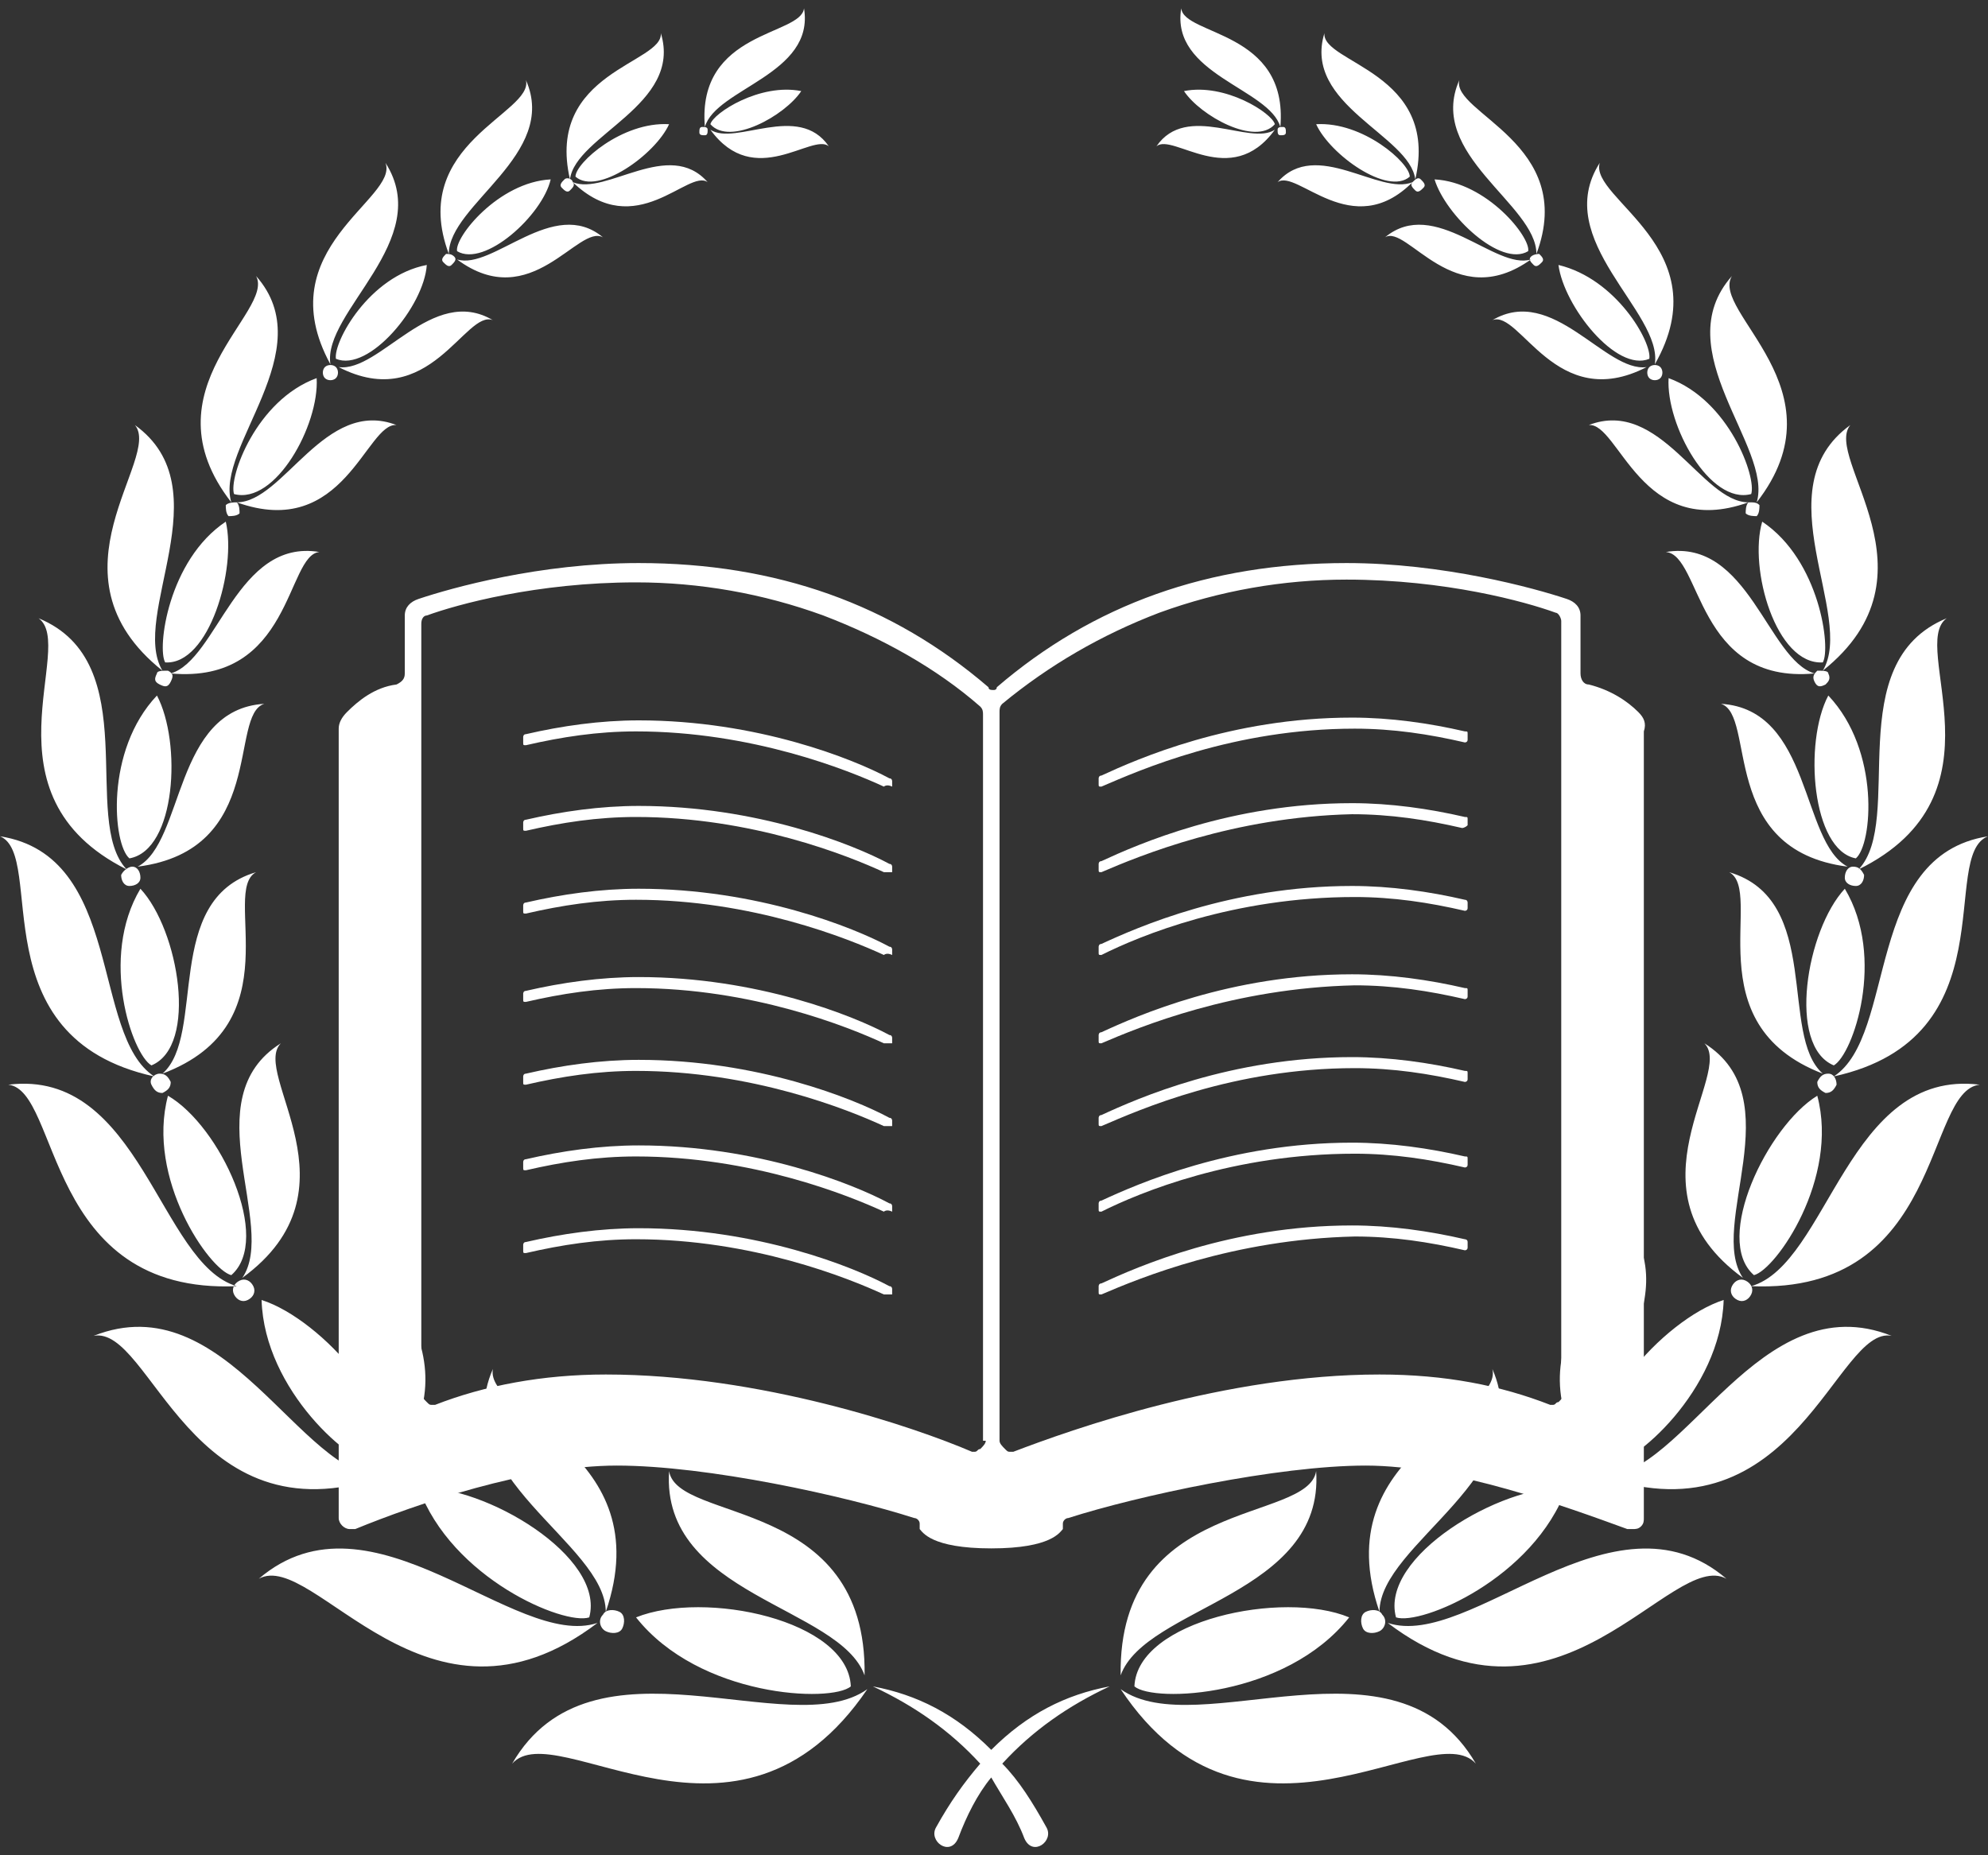 <svg width="120" height="112" viewBox="0 0 120 112" fill="none" xmlns="http://www.w3.org/2000/svg">
<rect x="0" y="0" width="120" height="112" fill="#333333" stroke="none"/>
<path fill-rule="evenodd" clip-rule="evenodd" d="M40.388 88.809C39.889 96.306 50.693 96.973 52.188 101.139C52.355 90.308 40.886 91.974 40.388 88.809ZM79.446 88.809C79.945 96.306 69.141 96.973 67.645 101.139C67.479 90.308 78.947 91.974 79.446 88.809ZM56.51 110.303C57.341 108.803 58.172 107.637 59.169 106.47C57.341 104.471 55.18 102.971 52.687 101.805C55.346 102.305 57.673 103.471 59.834 105.637C61.995 103.471 64.321 102.305 66.981 101.805C64.487 102.971 62.327 104.471 60.499 106.47C61.496 107.47 62.327 108.803 63.158 110.303C63.657 111.136 62.327 112.135 61.828 110.969C61.33 109.636 60.499 108.47 59.834 107.303C59.003 108.303 58.338 109.636 57.839 110.969C57.341 112.135 56.011 111.136 56.51 110.303ZM89.086 106.47C84.266 98.139 72.299 105.304 67.645 101.972C75.291 113.468 86.427 103.471 89.086 106.47ZM71.302 0.5C70.637 4.499 76.621 5.332 77.285 7.665C77.784 1.833 71.468 2.166 71.302 0.5ZM71.468 5.499C73.961 4.999 76.787 6.832 76.953 7.498C75.79 8.831 72.465 6.998 71.468 5.499ZM77.119 7.831C77.119 7.998 77.119 8.165 77.285 8.165C77.451 8.165 77.618 8.165 77.618 7.998C77.618 7.831 77.618 7.665 77.451 7.665C77.285 7.665 77.119 7.665 77.119 7.831ZM69.806 8.831C71.634 6.165 75.457 8.831 76.953 7.831C74.294 11.497 70.803 7.998 69.806 8.831ZM79.945 2C78.615 6.332 85.097 8.165 85.429 10.83C86.925 4.332 79.778 3.832 79.945 2ZM79.446 7.498C82.272 7.331 85.097 9.831 85.097 10.664C83.767 11.83 80.277 9.331 79.446 7.498ZM85.263 10.997C85.097 11.164 85.263 11.33 85.429 11.497C85.596 11.664 85.762 11.497 85.928 11.33C86.094 11.164 85.928 10.997 85.762 10.83C85.596 10.664 85.429 10.83 85.263 10.997ZM77.119 10.997C79.446 8.331 83.269 11.83 85.263 10.997C81.607 14.663 78.283 10.164 77.119 10.997ZM88.089 4.832C86.094 9.331 92.742 12.33 92.742 15.329C95.236 8.664 87.59 6.832 88.089 4.832ZM86.593 10.83C89.751 10.997 92.41 14.329 92.244 15.163C90.582 16.162 87.258 12.996 86.593 10.83ZM92.41 15.496C92.244 15.662 92.41 15.829 92.576 15.996C92.742 16.162 92.909 15.996 93.075 15.829C93.241 15.662 93.075 15.496 92.909 15.329C92.909 15.329 92.576 15.329 92.41 15.496ZM83.601 14.329C86.593 11.83 90.249 16.329 92.41 15.662C87.756 18.995 84.931 13.496 83.601 14.329ZM96.565 9.831C93.573 14.496 100.388 18.828 99.889 21.994C103.878 14.996 95.9 11.997 96.565 9.831ZM94.072 15.996C97.562 16.829 99.723 20.661 99.557 21.661C97.562 22.494 94.404 18.495 94.072 15.996ZM99.557 22.161C99.391 22.327 99.391 22.66 99.557 22.827C99.723 22.994 100.055 22.994 100.222 22.827C100.388 22.66 100.388 22.327 100.222 22.161C100.055 21.994 99.723 21.994 99.557 22.161ZM90.083 19.328C93.74 17.162 96.897 22.494 99.391 22.161C93.906 24.993 91.745 18.662 90.083 19.328ZM104.543 16.662C100.554 21.161 107.036 26.993 106.039 30.325C111.357 23.494 103.213 18.828 104.543 16.662ZM100.72 22.827C104.377 24.16 106.039 28.825 105.706 29.825C103.213 30.492 100.554 25.66 100.72 22.827ZM105.54 30.325C105.374 30.492 105.374 30.825 105.374 30.991C105.54 31.158 105.873 31.158 106.039 31.158C106.205 30.991 106.205 30.658 106.205 30.492C106.039 30.325 105.873 30.325 105.54 30.325ZM95.9 25.66C100.222 23.993 102.715 30.325 105.54 30.325C99.058 32.658 97.728 25.493 95.9 25.66ZM111.69 25.66C106.371 29.492 112.022 37.156 110.028 40.489C117.341 34.657 110.028 27.659 111.69 25.66ZM106.371 31.491C109.861 33.824 110.526 39.156 110.028 39.989C107.202 40.156 105.54 34.324 106.371 31.491ZM109.695 40.489C109.529 40.655 109.363 40.822 109.529 41.155C109.695 41.489 109.861 41.489 110.194 41.322C110.36 41.155 110.526 40.989 110.36 40.655C110.36 40.489 110.028 40.489 109.695 40.489ZM100.554 33.324C105.54 32.491 106.704 39.822 109.529 40.655C102.382 41.322 102.715 33.491 100.554 33.324ZM117.507 37.323C111.025 39.989 115.014 49.486 112.188 52.486C121.33 47.987 115.18 38.989 117.507 37.323ZM110.36 41.988C113.518 45.321 113.019 50.986 112.022 51.819C109.363 51.319 108.864 44.821 110.36 41.988ZM111.856 52.319C111.524 52.319 111.357 52.652 111.357 52.985C111.357 53.319 111.69 53.485 112.022 53.485C112.355 53.485 112.521 53.152 112.521 52.819C112.355 52.486 112.188 52.319 111.856 52.319ZM103.878 42.488C109.363 42.822 108.698 50.819 111.524 52.319C103.712 51.319 106.039 43.155 103.878 42.488ZM120 50.486C112.521 51.652 114.515 62.483 110.693 64.982C121.33 62.649 117.008 51.652 120 50.486ZM111.357 53.652C113.85 57.817 111.856 63.649 110.693 64.316C107.867 63.149 109.03 56.151 111.357 53.652ZM110.36 64.815C110.028 64.815 109.861 64.982 109.695 65.315C109.695 65.648 109.861 65.815 110.194 65.982C110.526 65.982 110.693 65.815 110.859 65.482C110.859 65.149 110.693 64.815 110.36 64.815ZM104.377 52.652C110.028 54.318 107.368 62.483 110.028 64.815C102.216 61.816 106.537 53.818 104.377 52.652ZM119.501 65.482C111.524 64.482 110.36 76.312 105.706 77.645C117.341 78.145 116.177 65.815 119.501 65.482ZM109.695 66.148C111.025 71.147 107.202 76.645 105.873 76.979C103.38 74.812 106.704 67.981 109.695 66.148ZM105.374 77.312C105.042 77.145 104.709 77.312 104.543 77.645C104.377 77.978 104.543 78.312 104.875 78.478C105.208 78.645 105.54 78.478 105.706 78.145C105.873 77.812 105.706 77.478 105.374 77.312ZM102.881 62.983C108.199 66.315 103.047 73.98 105.208 77.145C97.895 71.813 104.709 64.815 102.881 62.983ZM114.183 80.644C106.205 77.478 101.717 89.142 96.731 89.142C108.366 93.141 110.859 79.978 114.183 80.644ZM104.044 78.478C103.878 83.977 98.56 88.475 97.064 88.475C95.069 85.643 100.388 79.644 104.044 78.478ZM96.399 88.809C96.067 88.642 95.734 88.642 95.568 88.975C95.402 89.308 95.402 89.642 95.734 89.808C96.067 89.975 96.399 89.975 96.565 89.642C96.731 89.308 96.731 88.975 96.399 88.809ZM97.895 73.48C102.382 78.478 95.069 84.81 96.233 88.642C90.249 80.978 99.224 75.812 97.895 73.48ZM104.211 95.307C97.396 89.475 88.754 99.639 83.767 97.973C94.072 105.804 100.886 93.474 104.211 95.307ZM94.571 89.808C92.576 95.307 85.762 98.139 84.266 97.639C83.269 93.974 90.582 89.642 94.571 89.808ZM83.435 97.473C83.269 97.14 82.77 97.14 82.438 97.306C82.105 97.473 82.105 97.973 82.272 98.306C82.438 98.639 82.936 98.639 83.269 98.473C83.601 98.306 83.767 97.806 83.435 97.473ZM90.083 82.644C92.909 89.142 83.269 93.141 83.269 97.306C79.945 87.642 90.748 85.476 90.083 82.644ZM81.44 97.639C77.618 102.471 69.64 102.805 68.476 101.805C68.643 97.806 77.451 95.973 81.44 97.639ZM30.914 106.47C35.734 98.139 47.701 105.304 52.355 101.972C44.543 113.468 33.573 103.471 30.914 106.47ZM48.532 0.5C49.197 4.499 43.213 5.332 42.548 7.665C42.05 1.833 48.366 2.166 48.532 0.5ZM48.366 5.499C45.873 4.999 43.047 6.832 42.881 7.498C44.044 8.831 47.368 6.998 48.366 5.499ZM42.715 7.831C42.715 7.998 42.715 8.165 42.548 8.165C42.382 8.165 42.216 8.165 42.216 7.998C42.216 7.831 42.216 7.665 42.382 7.665C42.548 7.665 42.715 7.665 42.715 7.831ZM50.028 8.831C48.199 6.165 44.377 8.831 42.881 7.831C45.54 11.497 49.031 7.998 50.028 8.831ZM39.889 2C41.219 6.332 34.737 8.165 34.404 10.83C32.909 4.332 40.055 3.832 39.889 2ZM40.388 7.498C37.562 7.331 34.737 9.831 34.737 10.664C36.066 11.83 39.557 9.331 40.388 7.498ZM34.571 10.997C34.737 11.164 34.571 11.33 34.404 11.497C34.238 11.664 34.072 11.497 33.906 11.33C33.74 11.164 33.906 10.997 34.072 10.83C34.238 10.664 34.571 10.83 34.571 10.997ZM42.715 10.997C40.388 8.331 36.565 11.83 34.571 10.997C38.393 14.663 41.551 10.164 42.715 10.997ZM31.745 4.832C33.74 9.331 27.091 12.33 27.091 15.329C24.598 8.664 32.244 6.832 31.745 4.832ZM33.241 10.83C30.083 10.997 27.424 14.329 27.59 15.163C29.252 16.162 32.742 12.996 33.241 10.83ZM27.424 15.496C27.59 15.662 27.424 15.829 27.258 15.996C27.091 16.162 26.925 15.996 26.759 15.829C26.593 15.662 26.759 15.496 26.925 15.329C27.091 15.329 27.258 15.329 27.424 15.496ZM36.399 14.329C33.407 11.83 29.751 16.329 27.59 15.662C32.078 18.995 34.903 13.496 36.399 14.329ZM23.269 9.831C26.26 14.496 19.446 18.828 19.945 21.994C16.122 14.996 24.1 11.997 23.269 9.831ZM25.762 15.996C22.271 16.662 20.111 20.661 20.277 21.661C22.271 22.494 25.596 18.495 25.762 15.996ZM20.277 22.161C20.443 22.327 20.443 22.66 20.277 22.827C20.111 22.994 19.778 22.994 19.612 22.827C19.446 22.66 19.446 22.327 19.612 22.161C19.778 21.994 20.111 21.994 20.277 22.161ZM29.751 19.328C26.094 17.162 22.936 22.494 20.443 22.161C25.928 24.993 28.089 18.662 29.751 19.328ZM15.457 16.662C19.446 21.161 12.964 26.993 13.961 30.325C8.643 23.494 16.62 18.828 15.457 16.662ZM19.114 22.827C15.457 24.16 13.795 28.825 14.127 29.825C16.62 30.492 19.28 25.66 19.114 22.827ZM14.294 30.325C14.46 30.492 14.46 30.825 14.46 30.991C14.294 31.158 13.961 31.158 13.795 31.158C13.629 30.991 13.629 30.658 13.629 30.492C13.795 30.325 14.127 30.325 14.294 30.325ZM23.933 25.66C19.612 23.993 17.119 30.325 14.294 30.325C20.776 32.658 22.105 25.493 23.933 25.66ZM8.144 25.66C13.463 29.492 7.812 37.156 9.806 40.489C2.493 34.657 9.806 27.659 8.144 25.66ZM13.629 31.491C10.139 33.824 9.474 39.156 9.972 39.989C12.632 40.156 14.294 34.324 13.629 31.491ZM10.139 40.489C10.471 40.655 10.471 40.822 10.305 41.155C10.139 41.489 9.972 41.489 9.64 41.322C9.307 41.155 9.307 40.989 9.474 40.655C9.474 40.489 9.806 40.489 10.139 40.489ZM19.28 33.324C14.294 32.491 13.13 39.822 10.305 40.655C17.618 41.322 17.285 33.491 19.28 33.324ZM2.327 37.323C8.809 39.989 4.82 49.486 7.645 52.486C-1.33 47.987 4.654 38.989 2.327 37.323ZM9.474 41.988C6.316 45.321 6.814 50.986 7.812 51.819C10.637 51.319 10.97 44.821 9.474 41.988ZM7.978 52.319C8.31 52.319 8.476 52.652 8.476 52.985C8.476 53.319 8.144 53.485 7.812 53.485C7.479 53.485 7.313 53.152 7.313 52.819C7.479 52.486 7.812 52.319 7.978 52.319ZM15.956 42.488C10.471 42.822 11.136 50.819 8.31 52.319C16.122 51.319 13.795 43.155 15.956 42.488ZM0 50.486C7.479 51.652 5.485 62.483 9.307 64.982C-1.33 62.649 2.825 51.652 0 50.486ZM8.476 53.652C5.983 57.817 7.978 63.649 9.141 64.316C11.967 63.149 10.803 56.151 8.476 53.652ZM9.64 64.815C9.972 64.815 10.139 64.982 10.305 65.315C10.305 65.648 10.139 65.815 9.806 65.982C9.474 65.982 9.307 65.815 9.141 65.482C8.975 65.149 9.307 64.815 9.64 64.815ZM15.457 52.652C9.806 54.318 12.465 62.483 9.806 64.815C17.784 61.816 13.296 53.818 15.457 52.652ZM0.499 65.482C8.476 64.482 9.64 76.312 14.294 77.645C2.659 78.145 3.657 65.815 0.499 65.482ZM10.139 66.148C8.809 71.147 12.632 76.645 13.961 76.979C16.454 74.812 13.296 67.981 10.139 66.148ZM14.46 77.312C14.792 77.145 15.125 77.312 15.291 77.645C15.457 77.978 15.291 78.312 14.958 78.478C14.626 78.645 14.294 78.478 14.127 78.145C13.961 77.812 14.127 77.478 14.46 77.312ZM16.953 62.983C11.634 66.315 16.787 73.98 14.626 77.145C21.939 71.813 15.125 64.815 16.953 62.983ZM5.651 80.644C13.629 77.478 18.116 89.142 23.102 89.142C11.468 93.141 9.141 79.978 5.651 80.644ZM15.79 78.478C15.956 83.977 21.274 88.475 22.77 88.475C24.765 85.643 19.446 79.644 15.79 78.478ZM23.435 88.809C23.767 88.642 24.1 88.642 24.266 88.975C24.432 89.308 24.432 89.642 24.1 89.808C23.767 89.975 23.435 89.975 23.269 89.642C23.102 89.308 23.102 88.975 23.435 88.809ZM21.939 73.48C17.451 78.478 24.765 84.81 23.601 88.642C29.584 80.978 20.609 75.812 21.939 73.48ZM15.623 95.307C22.438 89.475 31.08 99.639 36.066 97.973C25.762 105.804 18.947 93.474 15.623 95.307ZM25.263 89.808C27.258 95.307 34.072 98.139 35.568 97.639C36.565 93.974 29.252 89.642 25.263 89.808ZM36.399 97.473C36.565 97.14 37.064 97.14 37.396 97.306C37.728 97.473 37.728 97.973 37.562 98.306C37.396 98.639 36.898 98.639 36.565 98.473C36.233 98.306 36.066 97.806 36.399 97.473ZM29.751 82.644C26.925 89.142 36.565 93.141 36.565 97.306C39.889 87.642 29.252 85.476 29.751 82.644ZM38.393 97.639C42.216 102.471 50.194 102.805 51.357 101.805C51.191 97.806 42.548 95.973 38.393 97.639Z" fill="white"/>
<path d="M53.353 47.487C51.193 46.487 45.376 44.154 38.395 44.154C36.068 44.154 33.907 44.488 31.747 44.987C31.581 44.987 31.581 44.987 31.581 44.821V44.654C31.581 44.488 31.581 44.488 31.581 44.488C31.581 44.488 31.581 44.321 31.747 44.321C33.907 43.821 36.234 43.488 38.561 43.488C45.708 43.488 51.525 45.821 53.686 46.987C53.852 46.987 53.852 47.154 53.852 47.154V47.32V47.487C53.52 47.32 53.353 47.487 53.353 47.487Z" fill="white"/>
<path d="M53.353 52.652C51.193 51.652 45.376 49.32 38.395 49.32C36.068 49.32 33.907 49.653 31.747 50.153C31.581 50.153 31.581 50.153 31.581 49.986V49.819C31.581 49.653 31.581 49.653 31.581 49.653C31.581 49.653 31.581 49.486 31.747 49.486C33.907 48.986 36.234 48.653 38.561 48.653C45.708 48.653 51.525 50.986 53.686 52.152C53.852 52.152 53.852 52.319 53.852 52.319V52.485V52.652C53.52 52.652 53.353 52.652 53.353 52.652Z" fill="white"/>
<path d="M53.353 57.651C51.193 56.651 45.376 54.318 38.395 54.318C36.068 54.318 33.907 54.651 31.747 55.151C31.581 55.151 31.581 55.151 31.581 54.985V54.818C31.581 54.651 31.581 54.651 31.581 54.651C31.581 54.651 31.581 54.485 31.747 54.485C33.907 53.985 36.234 53.652 38.561 53.652C45.708 53.652 51.525 55.984 53.686 57.151C53.852 57.151 53.852 57.317 53.852 57.317V57.484V57.651C53.52 57.484 53.353 57.651 53.353 57.651Z" fill="white"/>
<path d="M53.353 62.983C51.193 61.983 45.376 59.65 38.395 59.65C36.068 59.65 33.907 59.983 31.747 60.483C31.581 60.483 31.581 60.483 31.581 60.317V60.15V59.983C31.581 59.983 31.581 59.817 31.747 59.817C33.907 59.317 36.234 58.984 38.561 58.984C45.708 58.984 51.525 61.316 53.686 62.483C53.852 62.483 53.852 62.649 53.852 62.649V62.816V62.983C53.52 62.983 53.353 62.983 53.353 62.983Z" fill="white"/>
<path d="M53.353 67.981C51.193 66.981 45.376 64.649 38.395 64.649C36.068 64.649 33.907 64.982 31.747 65.482C31.581 65.482 31.581 65.482 31.581 65.315V65.148C31.581 64.982 31.581 64.982 31.581 64.982C31.581 64.982 31.581 64.815 31.747 64.815C33.907 64.315 36.234 63.982 38.561 63.982C45.708 63.982 51.525 66.315 53.686 67.481C53.852 67.481 53.852 67.648 53.852 67.648V67.814V67.981C53.52 67.981 53.353 67.981 53.353 67.981Z" fill="white"/>
<path d="M53.353 73.146C51.193 72.147 45.376 69.814 38.395 69.814C36.068 69.814 33.907 70.147 31.747 70.647C31.581 70.647 31.581 70.647 31.581 70.48V70.314C31.581 70.147 31.581 70.147 31.581 70.147C31.581 70.147 31.581 69.981 31.747 69.981C33.907 69.481 36.234 69.147 38.561 69.147C45.708 69.147 51.525 71.48 53.686 72.646C53.852 72.646 53.852 72.813 53.852 72.813V72.98V73.146C53.52 72.98 53.353 73.146 53.353 73.146Z" fill="white"/>
<path d="M53.353 78.145C51.193 77.145 45.376 74.812 38.395 74.812C36.068 74.812 33.907 75.146 31.747 75.646C31.581 75.646 31.581 75.646 31.581 75.479V75.312C31.581 75.146 31.581 75.146 31.581 75.146C31.581 75.146 31.581 74.979 31.747 74.979C33.907 74.479 36.234 74.146 38.561 74.146C45.708 74.146 51.525 76.479 53.686 77.645C53.852 77.645 53.852 77.812 53.852 77.812V77.978V78.145C53.52 78.145 53.353 78.145 53.353 78.145Z" fill="white"/>
<path d="M66.484 47.487C66.317 47.487 66.317 47.487 66.317 47.32V47.154V46.987C66.317 46.987 66.317 46.82 66.484 46.82C68.644 45.821 74.295 43.321 81.608 43.321C83.935 43.321 86.262 43.655 88.423 44.154C88.589 44.154 88.589 44.154 88.589 44.321V44.488V44.654C88.589 44.821 88.423 44.821 88.423 44.821C86.262 44.321 84.101 43.988 81.774 43.988C74.461 43.988 68.811 46.487 66.484 47.487C66.65 47.487 66.65 47.487 66.484 47.487Z" fill="white"/>
<path d="M66.484 52.652C66.317 52.652 66.317 52.652 66.317 52.485V52.319V52.152C66.317 52.152 66.317 51.986 66.484 51.986C68.644 50.986 74.295 48.486 81.608 48.486C83.935 48.486 86.262 48.82 88.423 49.32C88.589 49.32 88.589 49.32 88.589 49.486V49.653V49.819C88.423 49.986 88.256 49.986 88.256 49.986C86.096 49.486 83.935 49.153 81.608 49.153C74.461 49.32 68.811 51.652 66.484 52.652C66.65 52.652 66.65 52.652 66.484 52.652Z" fill="white"/>
<path d="M66.484 57.651C66.317 57.651 66.317 57.651 66.317 57.484V57.317V57.151C66.317 57.151 66.317 56.984 66.484 56.984C68.644 55.984 74.295 53.485 81.608 53.485C83.935 53.485 86.262 53.818 88.423 54.318C88.589 54.318 88.589 54.485 88.589 54.485V54.651V54.818C88.589 54.985 88.423 54.985 88.423 54.985C86.262 54.485 84.101 54.152 81.774 54.152C74.461 54.152 68.811 56.484 66.484 57.651C66.65 57.651 66.65 57.651 66.484 57.651Z" fill="white"/>
<path d="M66.484 62.983C66.317 62.983 66.317 62.983 66.317 62.816V62.649V62.483C66.317 62.483 66.317 62.316 66.484 62.316C68.644 61.316 74.295 58.817 81.608 58.817C83.935 58.817 86.262 59.15 88.423 59.65C88.589 59.65 88.589 59.65 88.589 59.817V59.983V60.15C88.589 60.317 88.423 60.317 88.423 60.317C86.262 59.817 84.101 59.483 81.774 59.483C74.461 59.65 68.811 61.983 66.484 62.983C66.65 62.983 66.65 62.983 66.484 62.983Z" fill="white"/>
<path d="M66.484 67.981C66.317 67.981 66.317 67.981 66.317 67.814V67.648V67.481C66.317 67.481 66.317 67.315 66.484 67.315C68.644 66.315 74.295 63.816 81.608 63.816C83.935 63.816 86.262 64.149 88.423 64.649C88.589 64.649 88.589 64.649 88.589 64.815V64.982V65.148C88.589 65.315 88.423 65.315 88.423 65.315C86.262 64.815 84.101 64.482 81.774 64.482C74.461 64.482 68.811 66.981 66.484 67.981C66.65 67.981 66.65 67.981 66.484 67.981Z" fill="white"/>
<path d="M66.484 73.146C66.317 73.146 66.317 73.146 66.317 72.98V72.813V72.646C66.317 72.646 66.317 72.48 66.484 72.48C68.644 71.48 74.295 68.981 81.608 68.981C83.935 68.981 86.262 69.314 88.423 69.814C88.589 69.814 88.589 69.814 88.589 69.981V70.147V70.314C88.589 70.48 88.423 70.48 88.423 70.48C86.262 69.981 84.101 69.647 81.774 69.647C74.461 69.647 68.811 71.98 66.484 73.146C66.65 73.146 66.65 73.146 66.484 73.146Z" fill="white"/>
<path d="M66.484 78.145C66.317 78.145 66.317 78.145 66.317 77.978V77.812V77.645C66.317 77.645 66.317 77.478 66.484 77.478C68.644 76.479 74.295 73.979 81.608 73.979C83.935 73.979 86.262 74.313 88.423 74.812C88.423 74.812 88.589 74.812 88.589 74.979V75.146V75.312C88.589 75.479 88.423 75.479 88.423 75.479C86.262 74.979 84.101 74.646 81.774 74.646C74.461 74.812 68.811 77.145 66.484 78.145C66.65 78.145 66.65 78.145 66.484 78.145Z" fill="white"/>
<path d="M98.894 42.988C98.229 42.322 97.231 41.655 95.902 41.322C95.57 41.322 95.403 40.989 95.403 40.655V37.156C95.403 36.657 95.071 36.323 94.572 36.157C92.578 35.49 87.093 33.991 81.276 33.991C72.966 33.991 65.985 36.49 60.168 41.489C60.168 41.655 60.002 41.655 60.002 41.655C59.835 41.655 59.669 41.655 59.669 41.489C53.852 36.49 46.871 33.991 38.561 33.991C32.578 33.991 27.259 35.49 25.265 36.157C24.766 36.323 24.434 36.657 24.434 37.156V40.655C24.434 40.989 24.267 41.155 23.935 41.322C22.605 41.489 21.608 42.322 20.943 42.988C20.611 43.321 20.445 43.655 20.445 43.988V91.641C20.445 91.974 20.777 92.308 21.11 92.308C21.276 92.308 21.276 92.308 21.442 92.308C25.099 90.808 31.913 88.475 37.231 88.475C42.716 88.475 51.026 90.308 55.182 91.641C55.348 91.641 55.514 91.808 55.514 91.974C55.514 92.141 55.514 92.141 55.514 92.308C55.68 92.474 56.179 93.474 59.835 93.474C63.492 93.474 63.99 92.474 64.157 92.308C64.157 92.141 64.157 92.141 64.157 91.974C64.157 91.808 64.323 91.641 64.489 91.641C68.644 90.308 77.121 88.475 82.439 88.475C87.758 88.475 94.572 90.975 98.229 92.308C98.229 92.308 98.395 92.308 98.561 92.308C98.727 92.308 98.894 92.308 99.06 92.141C99.226 91.974 99.226 91.808 99.226 91.641V44.154C99.392 43.655 99.226 43.321 98.894 42.988ZM59.503 86.976C59.503 87.142 59.337 87.309 59.171 87.476C59.004 87.476 59.004 87.642 58.838 87.642H58.672C55.182 86.143 45.874 82.977 36.567 82.977C32.744 82.977 29.254 83.643 26.262 84.81H26.096C25.93 84.81 25.93 84.81 25.763 84.643C25.597 84.477 25.431 84.31 25.431 84.143V37.656C25.431 37.323 25.597 37.156 25.763 37.156C27.592 36.49 32.412 35.157 38.395 35.157C42.218 35.157 46.04 35.823 49.697 37.156C53.187 38.489 56.511 40.322 59.171 42.655C59.337 42.822 59.337 42.988 59.337 43.155V86.976H59.503ZM94.406 84.143C94.406 84.31 94.24 84.477 94.074 84.643C93.907 84.643 93.907 84.81 93.741 84.81H93.575C90.583 83.643 87.259 82.977 83.27 82.977C73.963 82.977 64.655 86.309 61.165 87.642H60.999C60.833 87.642 60.833 87.642 60.666 87.476C60.5 87.309 60.334 87.142 60.334 86.976V42.988C60.334 42.822 60.334 42.655 60.5 42.488C63.326 40.156 66.484 38.323 69.974 36.99C73.63 35.657 77.453 34.99 81.276 34.99C87.259 34.99 92.079 36.323 93.907 36.99C94.074 36.99 94.24 37.323 94.24 37.49V84.143H94.406Z" fill="white"/>
</svg>
